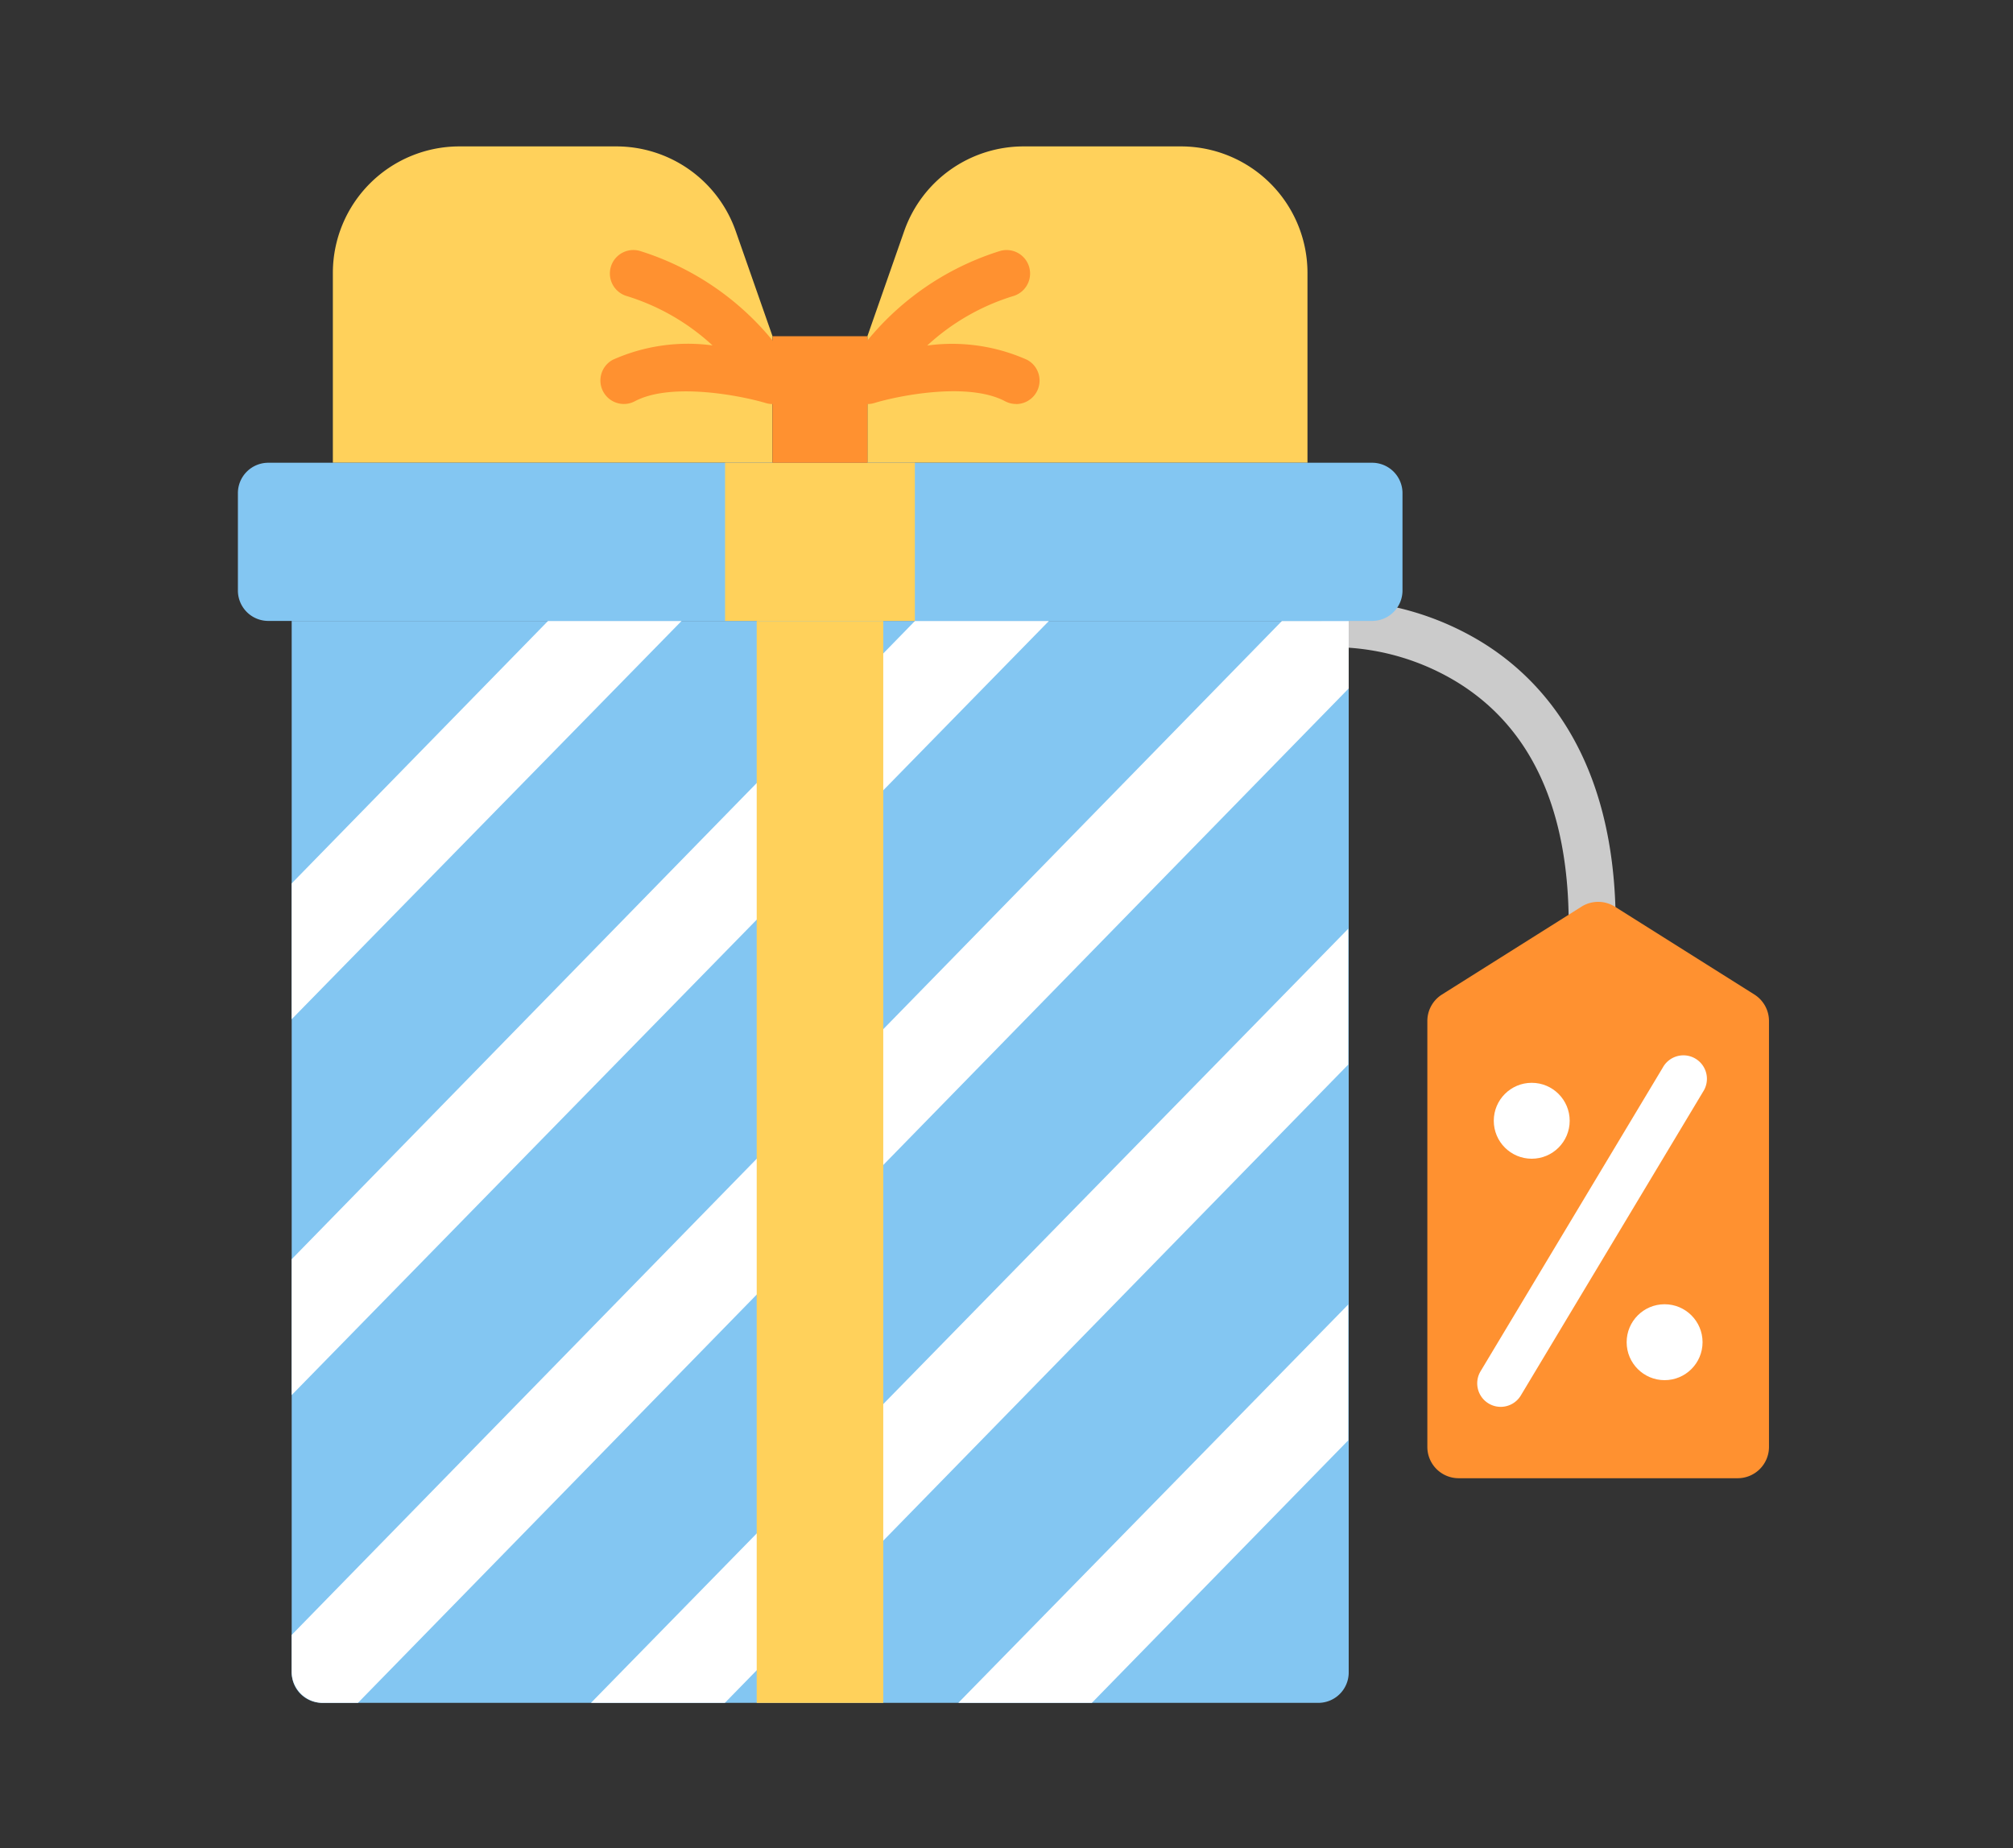 <svg xmlns="http://www.w3.org/2000/svg" width="110" height="101" viewBox="0 0 110 101">
  <rect x="0" y="0" width="110" height="101" fill="#333333" stroke="none"/>
  <g id="ic-coupon" transform="translate(-581 -3898)">
    <g id="Group_285" data-name="Group 285" transform="translate(-8823.333 -560.951)">
      <path id="Path_196" data-name="Path 196" d="M375.366,168.372a1.283,1.283,0,0,1-1.283-1.283c0-6.334-2.067-10.8-6.142-13.278a13.072,13.072,0,0,0-6.093-1.867,1.283,1.283,0,0,1,0-2.567,15.642,15.642,0,0,1,7.426,2.24c3.365,2.044,7.376,6.388,7.376,15.471A1.283,1.283,0,0,1,375.366,168.372Z" transform="translate(9115.972 4342.387)" fill="#cbcbcb"/>
      <path id="Path_197" data-name="Path 197" d="M413.318,253.569l-7.623-4.8a1.711,1.711,0,0,0-1.824,0l-7.623,4.8a1.711,1.711,0,0,0-.8,1.448v23.274A1.711,1.711,0,0,0,397.159,280h15.247a1.711,1.711,0,0,0,1.711-1.711V255.017A1.712,1.712,0,0,0,413.318,253.569Z" transform="translate(9086.882 4259.725)" fill="#ff9130"/>
      <circle id="Ellipse_17" data-name="Ellipse 17" cx="2.074" cy="2.074" r="2.074" transform="translate(9485.96 4518.119)" fill="#fff"/>
      <circle id="Ellipse_18" data-name="Ellipse 18" cx="2.074" cy="2.074" r="2.074" transform="translate(9493.221 4530.219)" fill="#fff"/>
      <path id="Path_198" data-name="Path 198" d="M413.14,318.442a1.284,1.284,0,0,1-1.1-1.944L422,299.9a1.284,1.284,0,1,1,2.2,1.321l-9.956,16.593A1.283,1.283,0,0,1,413.14,318.442Z" transform="translate(9073.198 4217.383)" fill="#fff"/>
      <path id="Path_199" data-name="Path 199" d="M59.41,10.372,57.4,4.63A6.915,6.915,0,0,0,50.874,0H42.3a6.915,6.915,0,0,0-6.915,6.915V17.286H59.41V10.372Z" transform="translate(9387.137 4466.951)" fill="#ffd15b"/>
      <path id="Path_201" data-name="Path 201" d="M211.252,10.372l2.009-5.741A6.915,6.915,0,0,1,219.788,0h8.6A6.915,6.915,0,0,1,235.3,6.915V17.286H211.252Z" transform="translate(9240.48 4466.951)" fill="#ffd15b"/>
      <path id="Path_203" data-name="Path 203" d="M77.954,215.218H23.515a1.661,1.661,0,0,1-1.661-1.661V156.1H79.615v57.458A1.661,1.661,0,0,1,77.954,215.218Z" transform="translate(9398.418 4336.782)" fill="#83c6f2"/>
      <g id="Group_173" data-name="Group 173" transform="translate(9420.271 4492.88)">
        <path id="Path_205" data-name="Path 205" d="M79.615,156.1v3.686L25.477,215.217H23.565a1.711,1.711,0,0,1-1.711-1.711v-2L75.967,156.1h3.647Z" transform="translate(-21.854 -156.097)" fill="#fff"/>
        <path id="Path_206" data-name="Path 206" d="M63.234,156.1l-41.38,42.3v-7.423L55.915,156.1Z" transform="translate(-21.854 -156.098)" fill="#fff"/>
        <path id="Path_207" data-name="Path 207" d="M43.161,156.1,21.854,177.863v-7.421L35.863,156.1Z" transform="translate(-21.854 -156.098)" fill="#fff"/>
        <path id="Path_208" data-name="Path 208" d="M120.32,299.661l41.38-42.3v7.423l-34.061,34.875Z" transform="translate(-103.964 -240.541)" fill="#fff"/>
        <path id="Path_209" data-name="Path 209" d="M241.16,402.737l21.307-21.765v7.421l-14.009,14.344Z" transform="translate(-204.731 -343.618)" fill="#fff"/>
      </g>
      <path id="Path_215" data-name="Path 215" d="M174.829,156.1h6.915v59.12h-6.915Z" transform="translate(9270.854 4336.782)" fill="#ffd15b"/>
      <path id="Path_217" data-name="Path 217" d="M66.141,112.708H5.824a1.661,1.661,0,0,1-1.661-1.661v-5.321a1.661,1.661,0,0,1,1.661-1.661H66.141a1.661,1.661,0,0,1,1.661,1.661v5.321A1.661,1.661,0,0,1,66.141,112.708Z" transform="translate(9413.17 4380.172)" fill="#83c6f2"/>
      <path id="Path_219" data-name="Path 219" d="M164.423,104.065h10.372v8.643H164.423Z" transform="translate(9279.531 4380.172)" fill="#ffd15b"/>
      <path id="Path_220" data-name="Path 220" d="M180.033,62.439h5.186v6.915h-5.186Z" transform="translate(9266.514 4414.884)" fill="#ff9130"/>
      <path id="Path_221" data-name="Path 221" d="M212.932,42.483a1.279,1.279,0,0,1-.6-.15c-2.029-1.074-5.853-.3-7.155.1a1.284,1.284,0,0,1-1.485-1.863,15.217,15.217,0,0,1,8.354-6.445,1.283,1.283,0,0,1,.737,2.459,12.2,12.2,0,0,0-4.707,2.705,10.051,10.051,0,0,1,5.458.78,1.284,1.284,0,0,1-.6,2.418Z" transform="translate(9246.924 4438.543)" fill="#ff9130"/>
      <path id="Path_222" data-name="Path 222" d="M124.679,42.484a1.284,1.284,0,0,1-.6-2.418,10.043,10.043,0,0,1,5.445-.782,12.193,12.193,0,0,0-4.694-2.7,1.283,1.283,0,0,1,.737-2.459,15.218,15.218,0,0,1,8.354,6.445,1.284,1.284,0,0,1-1.485,1.863c-1.3-.389-5.136-1.164-7.155-.1A1.277,1.277,0,0,1,124.679,42.484Z" transform="translate(9313.745 4438.542)" fill="#ff9130"/>
    </g>
    <rect id="Rectangle_117" data-name="Rectangle 117" width="110" height="101" transform="translate(581 3898)" fill="none"/>
  </g>
</svg>
